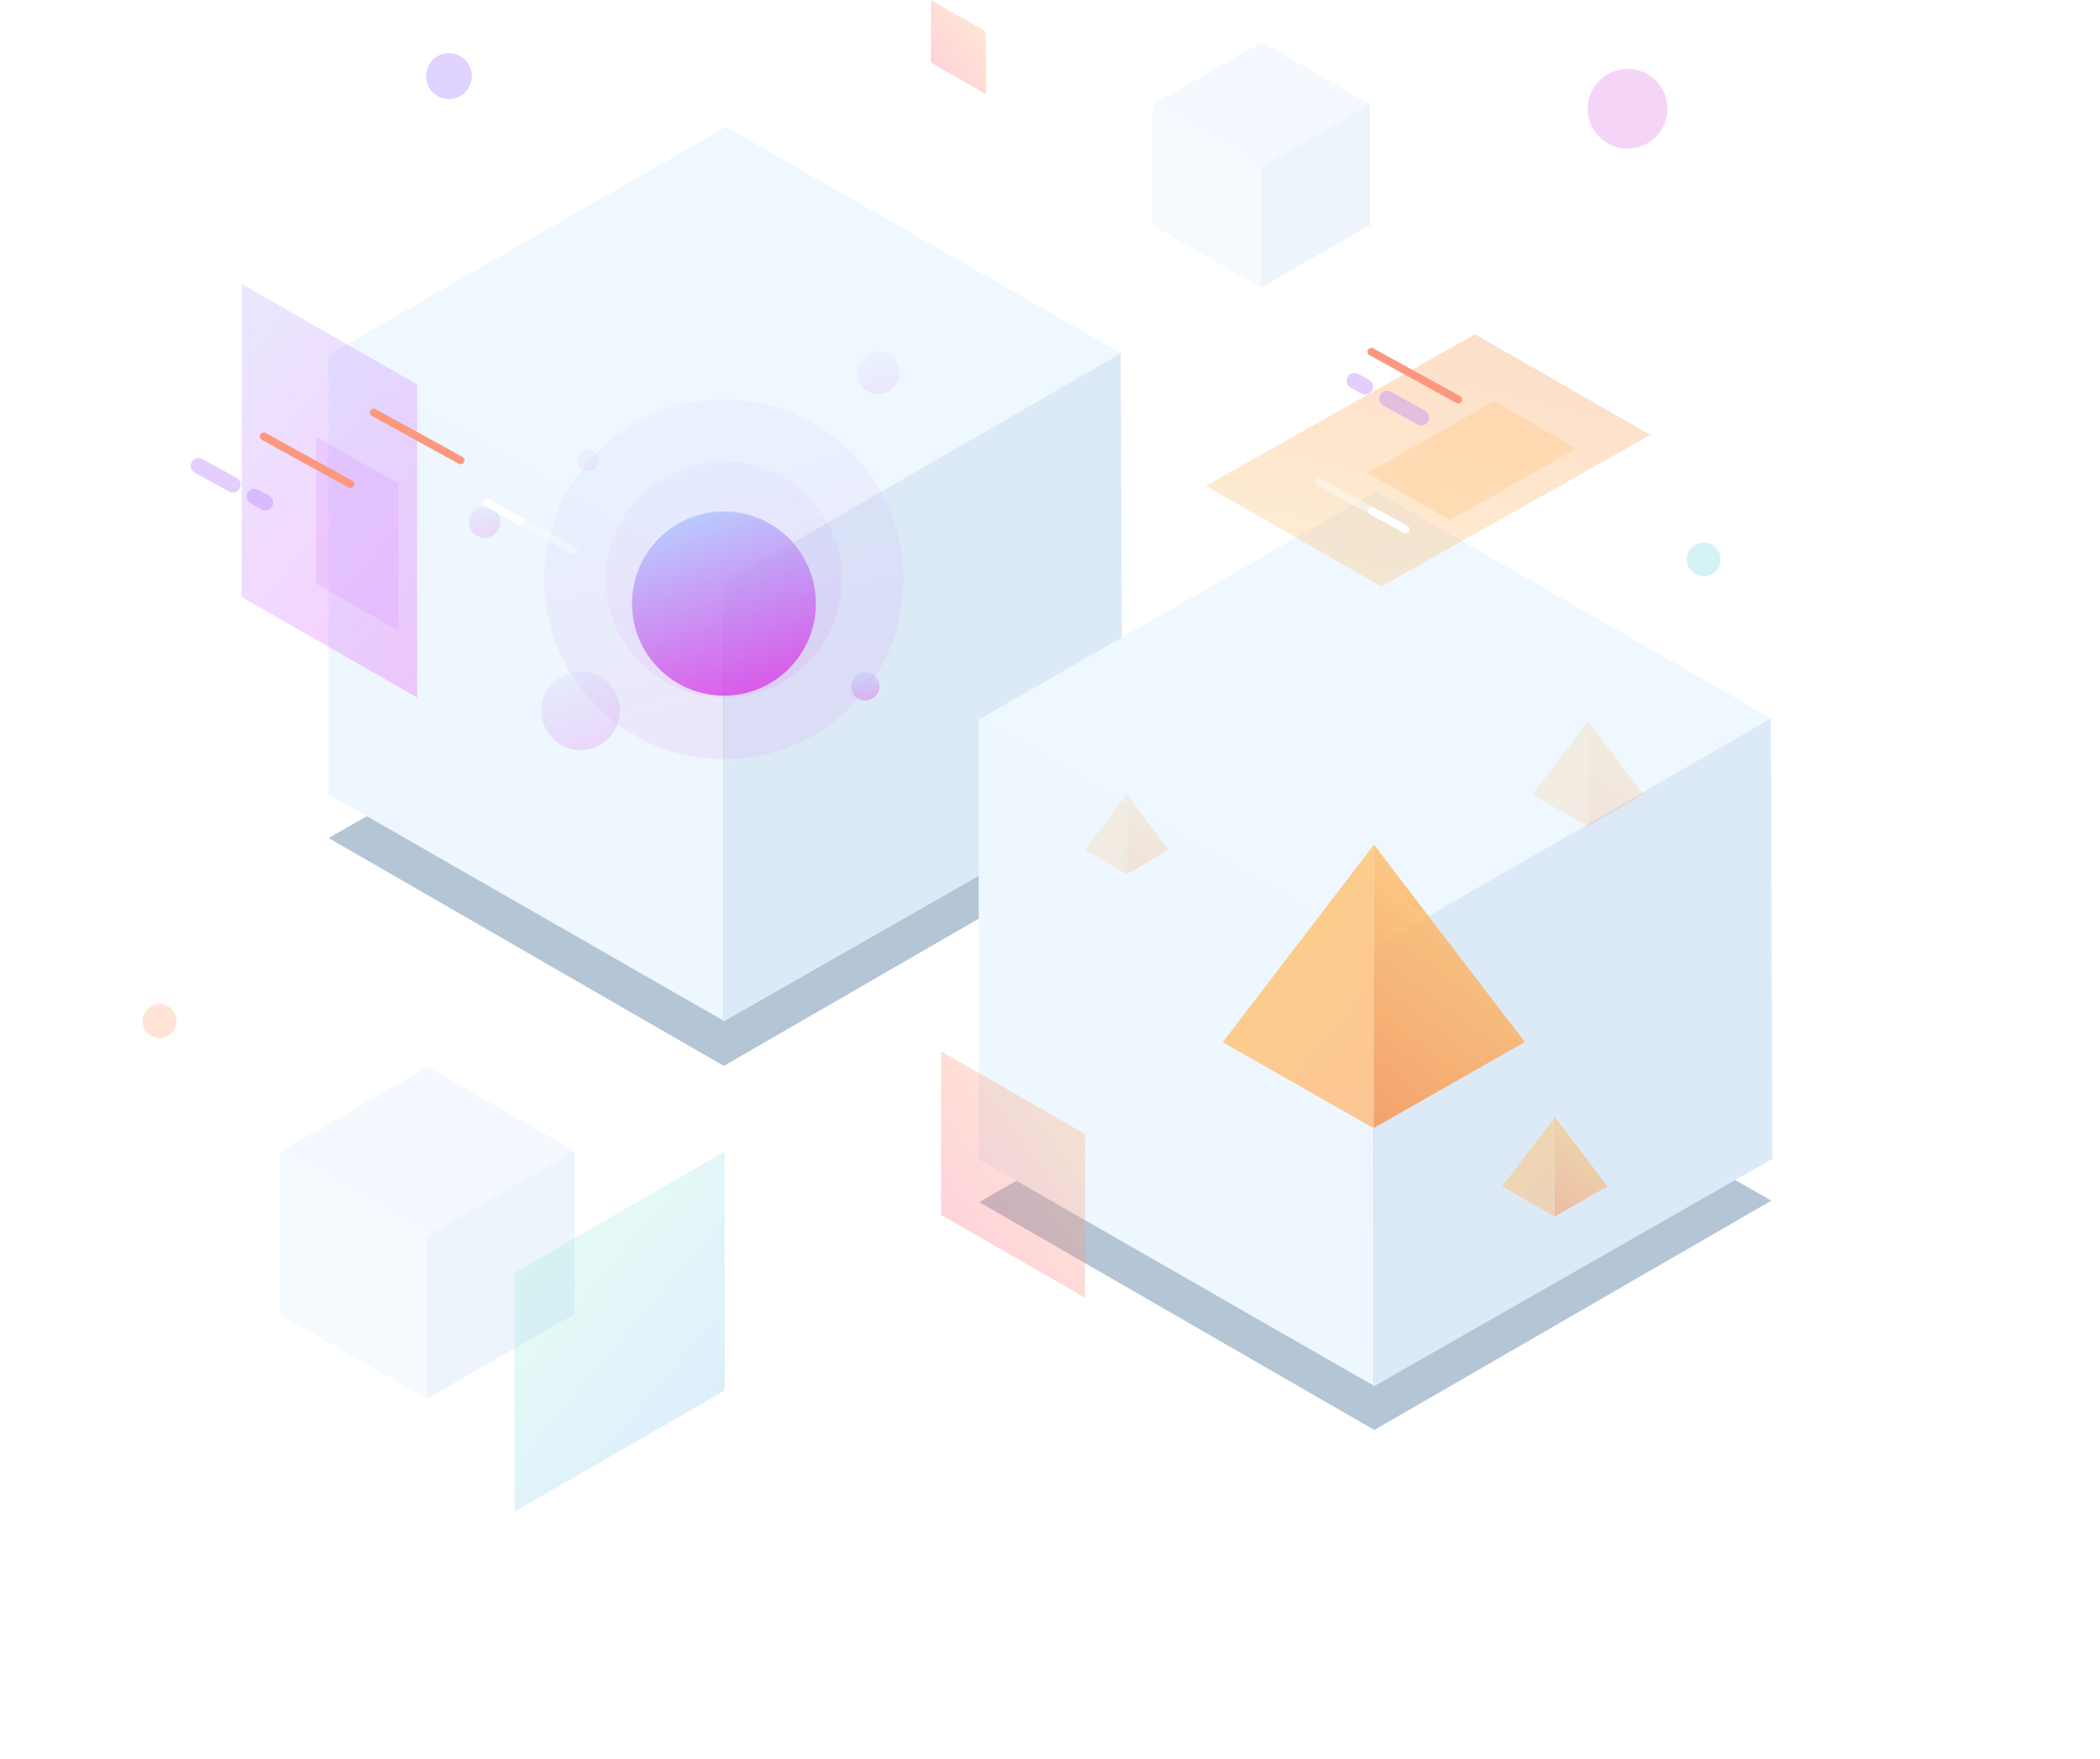 <svg fill="none" height="728" viewBox="0 0 869 728" width="869" xmlns="http://www.w3.org/2000/svg" xmlns:xlink="http://www.w3.org/1999/xlink"><filter id="a" color-interpolation-filters="sRGB" filterUnits="userSpaceOnUse" height="460.406" width="599.617" x=".086" y="116.586"><feFlood flood-opacity="0" result="BackgroundImageFix"/><feBlend in="SourceGraphic" in2="BackgroundImageFix" mode="normal" result="shape"/><feGaussianBlur result="effect1_foregroundBlur" stdDeviation="67.957"/></filter><filter id="b" color-interpolation-filters="sRGB" filterUnits="userSpaceOnUse" height="228.213" width="228.072" x="185.541" y="135.637"><feFlood flood-opacity="0" result="BackgroundImageFix"/><feColorMatrix in="SourceAlpha" type="matrix" values="0 0 0 0 0 0 0 0 0 0 0 0 0 0 0 0 0 0 127 0"/><feOffset dy="10"/><feGaussianBlur stdDeviation="38"/><feColorMatrix type="matrix" values="0 0 0 0 0.906 0 0 0 0 0.318 0 0 0 0 1 0 0 0 0.5 0"/><feBlend in2="BackgroundImageFix" mode="normal" result="effect1_dropShadow"/><feBlend in="SourceGraphic" in2="effect1_dropShadow" mode="normal" result="shape"/></filter><filter id="c" color-interpolation-filters="sRGB" filterUnits="userSpaceOnUse" height="460.406" width="599.617" x="269.282" y="267.233"><feFlood flood-opacity="0" result="BackgroundImageFix"/><feBlend in="SourceGraphic" in2="BackgroundImageFix" mode="normal" result="shape"/><feGaussianBlur result="effect1_foregroundBlur" stdDeviation="67.957"/></filter><filter id="d" color-interpolation-filters="sRGB" filterUnits="userSpaceOnUse" height="247.35" width="255" x="441" y="284.5"><feFlood flood-opacity="0" result="BackgroundImageFix"/><feColorMatrix in="SourceAlpha" type="matrix" values="0 0 0 0 0 0 0 0 0 0 0 0 0 0 0 0 0 0 127 0"/><feOffset dy="5"/><feGaussianBlur stdDeviation="32.5"/><feColorMatrix type="matrix" values="0 0 0 0 1 0 0 0 0 0.722 0 0 0 0 0.4 0 0 0 0.9 0"/><feBlend in2="BackgroundImageFix" mode="normal" result="effect1_dropShadow"/><feBlend in="SourceGraphic" in2="effect1_dropShadow" mode="normal" result="shape"/></filter><linearGradient id="e"><stop offset="0" stop-color="#e01ae0"/><stop offset="1" stop-color="#a8cdff"/></linearGradient><linearGradient id="f" gradientUnits="userSpaceOnUse" x1="467.26" x2="406.482" xlink:href="#e" y1="297.353" y2="110.343"/><linearGradient id="g" gradientUnits="userSpaceOnUse" x1="409.742" x2="369.812" xlink:href="#e" y1="277.592" y2="154.729"/><linearGradient id="h" gradientUnits="userSpaceOnUse" x1="385.397" x2="354.291" xlink:href="#e" y1="269.228" y2="173.516"/><linearGradient id="i" gradientUnits="userSpaceOnUse" x1="276.975" x2="263.725" xlink:href="#e" y1="306.694" y2="265.832"/><linearGradient id="j" gradientUnits="userSpaceOnUse" x1="215.166" x2="209.868" xlink:href="#e" y1="221.029" y2="204.698"/><linearGradient id="k" gradientUnits="userSpaceOnUse" x1="253.256" x2="249.663" xlink:href="#e" y1="193.884" y2="182.803"/><linearGradient id="l" gradientUnits="userSpaceOnUse" x1="371.294" x2="366.496" xlink:href="#e" y1="288.536" y2="273.772"/><linearGradient id="m" gradientUnits="userSpaceOnUse" x1="383.313" x2="376.127" xlink:href="#e" y1="161.144" y2="138.982"/><linearGradient id="n" gradientUnits="userSpaceOnUse" x1="260.089" x2="58.953" y1="261.515" y2="98.604"><stop offset="0" stop-color="#fe39ff"/><stop offset="1" stop-color="#a8cdff"/></linearGradient><linearGradient id="o"><stop offset="0" stop-color="#fa8e47"/><stop offset="1" stop-color="#ffc56b"/></linearGradient><linearGradient id="p" gradientUnits="userSpaceOnUse" x1="482.208" x2="503.001" xlink:href="#o" y1="375.542" y2="348.855"/><linearGradient id="q"><stop offset="0" stop-color="#ffb382"/><stop offset="1" stop-color="#ffc56b"/></linearGradient><linearGradient id="r" gradientUnits="userSpaceOnUse" x1="454.95" x2="425.264" xlink:href="#q" y1="393.904" y2="369.22"/><linearGradient id="s" gradientUnits="userSpaceOnUse" x1="678.474" x2="705.602" xlink:href="#o" y1="360.054" y2="324.627"/><linearGradient id="t" gradientUnits="userSpaceOnUse" x1="642.131" x2="603.114" xlink:href="#q" y1="384.113" y2="351.102"/><linearGradient id="u" gradientUnits="userSpaceOnUse" x1="663.623" x2="689.304" xlink:href="#o" y1="520.53" y2="486.899"/><linearGradient id="v" gradientUnits="userSpaceOnUse" x1="629.097" x2="592.117" xlink:href="#q" y1="543.323" y2="511.949"/><linearGradient id="w" gradientUnits="userSpaceOnUse" x1="626.441" x2="699.476" xlink:href="#o" y1="510.578" y2="414.418"/><linearGradient id="x" gradientUnits="userSpaceOnUse" x1="527.581" x2="422.17" xlink:href="#q" y1="575.493" y2="485.579"/><linearGradient id="y" gradientUnits="userSpaceOnUse" x1="247.768" x2="117.799" y1="700.768" y2="590.799"><stop offset="0" stop-color="#4794ff"/><stop offset="1" stop-color="#8effc0"/></linearGradient><linearGradient id="z"><stop offset="0" stop-color="#ff598d"/><stop offset="1" stop-color="#ffc26b"/></linearGradient><linearGradient id="A" gradientUnits="userSpaceOnUse" x1="428.753" x2="515.882" xlink:href="#z" y1="590.71" y2="528.154"/><linearGradient id="B" gradientUnits="userSpaceOnUse" x1="400.252" x2="433.566" xlink:href="#z" y1="59.536" y2="35.617"/><linearGradient id="C" gradientUnits="userSpaceOnUse" x1="512.42" x2="483.011" xlink:href="#o" y1="94.914" y2="223.056"/><g filter="url(#a)" opacity=".3"><path clip-rule="evenodd" d="m463.789 346.188-164.276 94.89-163.513-94.301 164.409-94.277z" fill="#033b72" fill-rule="evenodd"/></g><g clip-rule="evenodd" fill-rule="evenodd"><path d="m463.789 146.188-164.276 94.89-163.513-94.301 164.409-94.277z" fill="#eff7ff"/><path d="m136 146.771 163.382 93.694v181.902l-163.382-93.688v-131.945z" fill="#eef6fe"/><path d="m299.382 422.752 165.082-94.25-.675-182.314-164.276 94.89z" fill="#dceaf8"/></g><g opacity=".8"><path d="m299.577 314.199c41.044 0 74.318-33.335 74.318-74.456 0-41.12-33.274-74.455-74.318-74.455-41.045 0-74.319 33.335-74.319 74.455 0 41.121 33.274 74.456 74.319 74.456z" fill="url(#f)" opacity=".1"/><path d="m299.577 288.66c26.965 0 48.826-21.901 48.826-48.917 0-27.015-21.861-48.916-48.826-48.916-26.966 0-48.826 21.901-48.826 48.916 0 27.016 21.86 48.917 48.826 48.917z" fill="url(#g)" opacity=".1"/><g filter="url(#b)"><path d="m299.576 277.85c21.007 0 38.036-17.061 38.036-38.107 0-21.045-17.029-38.106-38.036-38.106-21.006 0-38.035 17.061-38.035 38.106 0 21.046 17.029 38.107 38.035 38.107z" fill="url(#h)"/></g><path d="m240.269 310.373c8.984 0 16.268-7.281 16.268-16.262s-7.284-16.261-16.268-16.261c-8.985 0-16.269 7.28-16.269 16.261s7.284 16.262 16.269 16.262z" fill="url(#i)" opacity=".2"/><path d="m200.5 222.5c3.59 0 6.5-2.91 6.5-6.5s-2.91-6.5-6.5-6.5-6.5 2.91-6.5 6.5 2.91 6.5 6.5 6.5z" fill="url(#j)" opacity=".2"/><path d="m243.302 194.882c2.436 0 4.411-1.975 4.411-4.41 0-2.436-1.975-4.41-4.411-4.41-2.437 0-4.412 1.974-4.412 4.41 0 2.435 1.975 4.41 4.412 4.41z" fill="url(#k)" opacity=".1"/><path d="m358.056 289.866c3.24 0 5.867-2.632 5.867-5.878 0-3.247-2.627-5.879-5.867-5.879-3.241 0-5.867 2.632-5.867 5.879 0 3.246 2.626 5.878 5.867 5.878z" fill="url(#l)" opacity=".4"/><path d="m363.405 163.14c4.873 0 8.823-3.949 8.823-8.82s-3.95-8.82-8.823-8.82c-4.874 0-8.824 3.949-8.824 8.82s3.95 8.82 8.824 8.82z" fill="url(#m)" opacity=".1"/></g><path d="m100 117.5 72.622 41.628v129.532l-72.622-41.625z" fill="url(#n)" opacity=".3"/><path clip-rule="evenodd" d="m130.751 180.591 34.105 19.549v60.831l-34.105-19.548z" fill="#d483ff" fill-rule="evenodd" opacity=".2"/><g stroke-linecap="round" stroke-linejoin="round" stroke-width="3.24"><path d="m154.659 170.708 35.927 19.767" stroke="#fb987e"/><path d="m201.43 207.983 35.927 19.767" opacity=".4" stroke="#fff"/><path d="m201.43 207.983 13.824 7.588" stroke="#fff"/><path d="m109.134 180.591 10.037 5.523 25.89 14.245" stroke="#fb987e"/></g><path d="m82.915 191.351.781-1.419zm-2.2.638-1.419-.781zm16.398 7.173.781-1.419zm.638 2.201 1.419.78zm-2.2.638-.781 1.419zm-14.197-7.811-.781 1.419zm24.735 9.911.781-1.42zm-2.2.638-1.42-.781zm6.676 1.824.781-1.419zm.638 2.201 1.419.781zm-2.2.638-.781 1.419zm-4.476-2.463-.781 1.42zm-20.83-17.007c-1.568-.863-3.538-.291-4.401 1.276l2.839 1.562zm14.197 7.811-14.197-7.811-1.562 2.838 14.197 7.812zm1.277 4.4c.863-1.567.291-3.537-1.277-4.4l-1.562 2.839zm-4.401 1.277c1.568.863 3.538.291 4.401-1.277l-2.839-1.561zm-14.197-7.811 14.197 7.811 1.562-2.838-14.197-7.812zm-1.277-4.401c-.863 1.568-.291 3.538 1.277 4.401l1.562-2.839zm27.574 11.473c-1.568-.862-3.538-.291-4.401 1.277l2.839 1.562zm4.476 2.463-4.476-2.463-1.562 2.839 4.476 2.463zm1.276 4.401c.863-1.568.291-3.538-1.276-4.401l-1.562 2.839zm-4.4 1.276c1.568.863 3.538.291 4.4-1.276l-2.838-1.562zm-4.476-2.462 4.476 2.462 1.562-2.838-4.476-2.463zm-1.277-4.401c-.862 1.568-.291 3.538 1.277 4.401l1.562-2.839z" fill="#bb86fe" opacity=".4"/><g filter="url(#c)" opacity=".3"><path clip-rule="evenodd" d="m732.985 496.836-164.276 94.89-163.513-94.301 164.409-94.277z" fill="#033b72" fill-rule="evenodd"/></g><g clip-rule="evenodd" fill-rule="evenodd"><path d="m405 297.771 163.382 93.694v181.902l-163.382-93.688v-131.945z" fill="#eef6fe"/><path d="m568.382 573.752 165.082-94.25-.675-182.314-164.276 94.89z" fill="#dceaf8"/><path d="m732.789 297.188-164.276 94.89-163.513-94.301 164.409-94.277z" fill="#eff7ff"/><path d="m521.835 118.952 45.116-25.86v-49.894l-45.116 25.86z" fill="#dceaf8" opacity=".5"/><path d="m477 43.358 44.835 25.7v49.895l-44.835-25.698v-36.192z" fill="#eef6fe" opacity=".6"/><path d="m566.951 43.198-45.116 25.86-44.835-25.698 45.117-25.86z" fill="#eff7ff" opacity=".7"/><path d="m673.5 61.5c9.113 0 16.5-7.387 16.5-16.5s-7.387-16.5-16.5-16.5-16.5 7.387-16.5 16.5 7.387 16.5 16.5 16.5z" fill="#d972e4" opacity=".3"/><path d="m66 429.5c3.866 0 7-3.134 7-7s-3.134-7-7-7-7 3.134-7 7 3.134 7 7 7z" fill="#ffa573" opacity=".3"/><path d="m705 238.5c3.866 0 7-3.134 7-7s-3.134-7-7-7-7 3.134-7 7 3.134 7 7 7z" fill="#72d5d9" opacity=".3"/><path d="m185.778 41c5.247 0 9.5-4.253 9.5-9.5s-4.253-9.5-9.5-9.5-9.5 4.253-9.5 9.5 4.253 9.5 9.5 9.5z" fill="#966cff" opacity=".3"/><path d="m176.659 578.758 61.04-34.986v-67.504l-61.04 34.986z" fill="#dceaf8" opacity=".5"/><path d="m116 476.484 60.659 34.77v67.504l-60.659-34.767v-48.966z" fill="#eef6fe" opacity=".6"/><path d="m237.699 476.268-61.04 34.986-60.659-34.768 61.04-34.986z" fill="#eff7ff" opacity=".7"/></g><g opacity=".2"><path clip-rule="evenodd" d="m466.232 361.735v-33.168l17.233 23.103z" fill="url(#p)" fill-rule="evenodd"/><path d="m466.232 361.76v-33.168l-17.232 23.103z" fill="url(#r)"/></g><g opacity=".2"><path clip-rule="evenodd" d="m657.174 341.962v-43.462l22.976 30.273z" fill="url(#s)" fill-rule="evenodd"/><path d="m657.174 341.994v-43.462l-22.977 30.274z" fill="url(#t)"/></g><g opacity=".5"><path clip-rule="evenodd" d="m643.388 503.39v-41.174l21.827 28.68z" fill="url(#u)" fill-rule="evenodd"/><path d="m643.388 503.421v-41.175l-21.828 28.68z" fill="url(#v)"/></g><g filter="url(#d)" opacity=".8"><path clip-rule="evenodd" d="m568.5 461.763v-117.263l62.5 81.68z" fill="url(#w)" fill-rule="evenodd"/><path d="m568.5 461.85v-117.263l-62.5 81.68z" fill="url(#x)"/></g><path d="m299.895 476.5-87 50.105v98.895l87-50.102z" fill="url(#y)" opacity=".2"/><path d="m389.443 435 59.557 34.3v67.7l-59.557-34.298z" fill="url(#A)" opacity=".3"/><path d="m385.221 0 22.772 13.115v25.885l-22.772-13.114z" fill="url(#B)" opacity=".3"/><path d="m571.622 242.659-72.622-41.628 111.378-62.691 72.622 41.625z" fill="url(#C)" opacity=".3"/><path clip-rule="evenodd" d="m600 215.223-34.105-19.549 52.249-29.645 34.105 19.548z" fill="#ffce99" fill-rule="evenodd" opacity=".5"/><g stroke-linecap="round" stroke-linejoin="round" stroke-width="3.24"><path d="m581.57 219.017-35.927-19.767" opacity=".4" stroke="#fff"/><path d="m581.57 219.017-13.824-7.588" stroke="#fff"/><path d="m603.426 165.327-10.038-5.522-25.89-14.245" stroke="#fb987e"/></g><path d="m587.366 174.192-.781 1.419zm2.2-.639 1.42.781zm-16.397-7.173-.781 1.42zm-.639-2.2-1.419-.781zm2.201-.638.781-1.42zm14.197 7.811.781-1.419zm-24.735-9.911-.781 1.419zm2.2-.638 1.42.78zm-6.676-1.825-.781 1.42zm-.638-2.2-1.419-.781zm2.2-.638.781-1.42zm4.476 2.462.781-1.419zm20.83 17.008c1.568.863 3.538.291 4.401-1.277l-2.839-1.562zm-14.197-7.811 14.197 7.811 1.562-2.839-14.197-7.811zm-1.277-4.401c-.863 1.568-.291 3.538 1.277 4.401l1.562-2.839zm4.401-1.277c-1.568-.862-3.538-.291-4.401 1.277l2.839 1.562zm14.197 7.812-14.197-7.812-1.562 2.839 14.197 7.811zm1.277 4.4c.862-1.567.291-3.538-1.277-4.4l-1.562 2.838zm-27.574-11.473c1.568.863 3.538.291 4.401-1.277l-2.839-1.561zm-4.476-2.462 4.476 2.462 1.562-2.838-4.476-2.463zm-1.276-4.401c-.863 1.568-.291 3.538 1.276 4.401l1.562-2.839zm4.4-1.277c-1.568-.862-3.538-.291-4.4 1.277l2.838 1.562zm4.476 2.463-4.476-2.463-1.562 2.839 4.476 2.463zm1.277 4.4c.862-1.567.291-3.537-1.277-4.4l-1.562 2.839z" fill="#bb86fe" opacity=".4"/></svg>